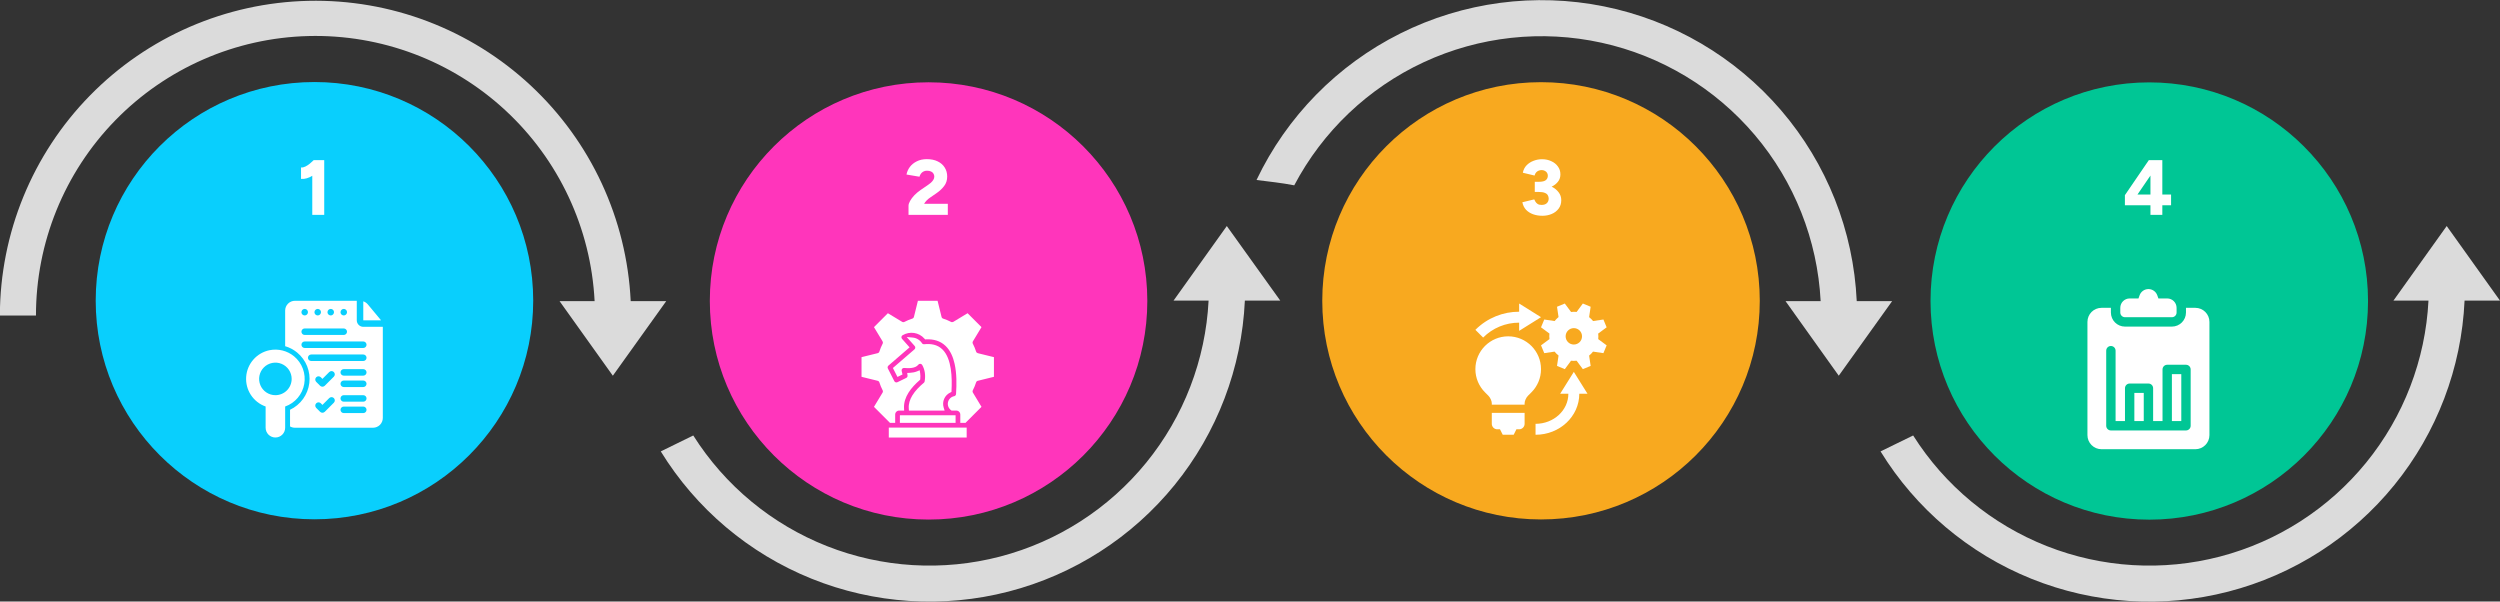 <svg xmlns="http://www.w3.org/2000/svg" width="1280" height="308" viewBox="0 0 1280 308" fill="none"><rect x="0" y="0" width="1280" height="308" fill="#333333" stroke="none"/><g clip-path="url(#clip0_572_4952)"><path d="M628.129 115.727L600.845 153.923H618.799C617.242 184.249 606.067 213.292 586.892 236.847C567.717 260.401 541.538 277.243 512.146 284.933C482.755 292.623 451.676 290.762 423.413 279.62C395.15 268.478 371.17 248.633 354.946 222.959L338.316 231.116C356.416 260.532 383.474 283.375 415.518 296.292C447.563 309.209 482.906 311.519 516.361 302.884C549.816 294.248 579.62 275.122 601.399 248.312C623.177 221.502 635.784 188.421 637.368 153.923H655.506L628.129 115.727Z" fill="#DBDBDB"></path><path d="M475.455 266.021C537.31 266.021 587.441 215.902 587.427 154.077C587.412 92.251 537.256 42.132 475.401 42.132C413.546 42.132 363.414 92.251 363.429 154.077C363.444 215.902 413.599 266.021 475.455 266.021Z" fill="#FF35BB"></path><path fill-rule="evenodd" clip-rule="evenodd" d="M494.756 216.077C494.746 216.088 494.737 216.099 494.727 216.11L494.367 216.51H491.674V212.261C491.673 211.718 491.456 211.197 491.072 210.813C490.688 210.43 490.168 210.214 489.625 210.213H487.183L486.858 209.965C486.244 209.497 485.779 208.861 485.518 208.135C485.257 207.408 485.212 206.622 485.387 205.87C485.563 205.118 485.952 204.434 486.508 203.898C487.063 203.362 487.762 202.998 488.52 202.85C488.78 202.799 489.016 202.664 489.191 202.465C489.367 202.266 489.472 202.014 489.49 201.75C489.837 196.716 489.86 191.2 488.754 186.253C488.003 182.895 486.654 179.534 484.133 177.107C481.418 174.493 477.945 173.584 474.233 173.75L473.655 173.775L473.273 173.341C470.454 170.14 465.772 169.478 462.114 171.642C461.96 171.733 461.829 171.856 461.729 172.003C461.629 172.151 461.563 172.318 461.536 172.494C461.508 172.67 461.52 172.85 461.57 173.021C461.621 173.192 461.708 173.349 461.827 173.482L465.704 177.846L454.87 187.201C454.666 187.378 454.527 187.618 454.475 187.882C454.423 188.147 454.461 188.422 454.583 188.662L457.887 195.144C458.03 195.426 458.278 195.64 458.578 195.741C458.878 195.842 459.205 195.821 459.49 195.683L463.996 193.49C464.224 193.38 464.411 193.201 464.531 192.978C464.651 192.756 464.698 192.501 464.665 192.251L464.494 190.954L465.8 190.888C467.039 190.824 468.319 190.62 469.472 190.148L470.89 189.567L471.122 191.081C471.26 192.029 471.277 192.991 471.17 193.944L471.121 194.417L470.763 194.73C466.683 198.277 462.576 203.202 462.858 208.947L462.92 210.213H460.377C459.834 210.214 459.314 210.43 458.93 210.814C458.546 211.197 458.33 211.718 458.33 212.261V216.51H455.662L455.306 216.142C455.283 216.118 455.26 216.093 455.238 216.067L447.474 208.305L451.879 201.014C451.986 200.837 452.045 200.636 452.052 200.43C452.059 200.223 452.013 200.018 451.918 199.835C451.242 198.532 450.679 197.173 450.235 195.774C450.172 195.578 450.06 195.4 449.909 195.259C449.759 195.118 449.574 195.018 449.374 194.969L441.105 192.93V182.861L449.373 180.822C449.574 180.772 449.759 180.672 449.909 180.531C450.06 180.39 450.173 180.213 450.235 180.016C450.68 178.618 451.242 177.26 451.917 175.957C452.012 175.774 452.058 175.569 452.051 175.362C452.045 175.156 451.985 174.954 451.878 174.777L447.474 167.488L454.593 160.368L461.883 164.773C462.06 164.88 462.262 164.94 462.469 164.947C462.675 164.953 462.88 164.907 463.064 164.812C464.366 164.137 465.723 163.574 467.121 163.129C467.318 163.067 467.496 162.955 467.637 162.804C467.778 162.653 467.878 162.468 467.928 162.268L469.968 154H480.035L482.075 162.268C482.124 162.469 482.224 162.653 482.365 162.804C482.506 162.955 482.683 163.067 482.88 163.13C484.278 163.575 485.635 164.138 486.937 164.813C487.121 164.908 487.326 164.954 487.533 164.948C487.739 164.941 487.941 164.881 488.118 164.775L495.409 160.368L502.529 167.488L498.122 174.778C498.016 174.955 497.956 175.156 497.949 175.363C497.943 175.569 497.989 175.774 498.084 175.958C498.759 177.26 499.323 178.618 499.768 180.016C499.83 180.213 499.942 180.39 500.093 180.531C500.243 180.673 500.428 180.773 500.628 180.823L508.896 182.861V192.929L500.628 194.969C500.427 195.018 500.242 195.118 500.091 195.26C499.94 195.401 499.828 195.579 499.766 195.776C499.322 197.173 498.759 198.531 498.084 199.833C497.989 200.016 497.943 200.221 497.95 200.428C497.957 200.634 498.016 200.835 498.123 201.012L502.53 208.304L494.757 216.077L494.756 216.077ZM489.26 212.627H460.743V216.509H489.259V212.627H489.26ZM473.008 195.986C470.786 197.838 468.585 200.031 467.084 202.521C465.883 204.516 465.12 206.74 465.289 209.092L465.369 210.213H483.635L483.156 208.652C482.703 207.187 482.792 205.609 483.406 204.204C484.021 202.799 485.119 201.662 486.502 201L487.143 200.688L487.18 199.976C487.503 193.674 487.389 183.591 482.46 178.846C479.919 176.4 476.588 175.884 473.185 176.249C472.963 176.273 472.739 176.235 472.537 176.138C472.335 176.042 472.164 175.892 472.043 175.704C471.518 174.892 470.815 174.21 469.986 173.711C469.158 173.212 468.226 172.909 467.263 172.826L464.23 172.555L468.323 177.158C468.429 177.278 468.51 177.417 468.562 177.568C468.614 177.72 468.635 177.88 468.624 178.039C468.613 178.199 468.571 178.355 468.5 178.498C468.429 178.641 468.33 178.769 468.209 178.873L457.164 188.41L459.501 192.995L462.077 191.739L461.644 189.868C461.601 189.681 461.603 189.487 461.65 189.302C461.697 189.116 461.787 188.944 461.914 188.8C462.04 188.656 462.199 188.545 462.377 188.474C462.555 188.404 462.747 188.377 462.938 188.396C465.098 188.606 468.69 188.686 470.161 186.739C470.281 186.58 470.44 186.453 470.621 186.37C470.803 186.287 471.002 186.25 471.201 186.263C471.4 186.276 471.593 186.337 471.763 186.443C471.932 186.549 472.073 186.694 472.172 186.868C473.652 189.456 473.914 192.352 473.425 195.26C473.378 195.545 473.23 195.803 473.008 195.987V195.986ZM494.938 224H455.063V218.923H494.938V224Z" fill="white"></path><path d="M465.162 110V105.36C465.162 104.64 465.429 103.813 465.962 102.88C466.496 101.92 467.229 100.947 468.162 99.96C469.122 98.973 470.202 98.067 471.402 97.24L474.922 94.84C475.456 94.493 475.989 94.093 476.522 93.64C477.056 93.16 477.496 92.653 477.842 92.12C478.189 91.56 478.362 91 478.362 90.44C478.362 89.853 478.216 89.333 477.922 88.88C477.656 88.4 477.242 88.04 476.682 87.8C476.149 87.533 475.442 87.4 474.562 87.4C473.896 87.4 473.296 87.547 472.762 87.84C472.256 88.107 471.829 88.48 471.482 88.96C471.162 89.413 470.922 89.92 470.762 90.48L464.122 89.36C464.389 87.973 464.962 86.68 465.842 85.48C466.749 84.28 467.936 83.32 469.402 82.6C470.896 81.853 472.602 81.48 474.522 81.48C476.709 81.48 478.576 81.867 480.122 82.64C481.669 83.387 482.856 84.427 483.682 85.76C484.536 87.093 484.962 88.64 484.962 90.4C484.962 92.267 484.442 93.88 483.402 95.24C482.389 96.6 481.042 97.853 479.362 99L476.282 101.12C475.642 101.547 475.056 102.027 474.522 102.56C473.989 103.093 473.522 103.693 473.122 104.36H485.282V110H465.162Z" fill="white"></path><path d="M1252.71 115.727L1225.43 153.923H1243.38C1241.83 184.249 1230.65 213.292 1211.48 236.847C1192.3 260.401 1166.12 277.243 1136.73 284.933C1107.34 292.623 1076.26 290.762 1048 279.62C1019.74 268.478 995.755 248.633 979.531 222.959L962.84 231.116C980.932 260.539 1007.99 283.389 1040.03 296.311C1072.08 309.232 1107.42 311.545 1140.88 302.908C1174.33 294.271 1204.14 275.14 1225.91 248.325C1247.69 221.51 1260.29 188.423 1261.86 153.923H1280L1252.71 115.727Z" fill="#DBDBDB"></path><path d="M1100.45 266.064C1162.31 266.064 1212.44 215.945 1212.43 154.12C1212.41 92.295 1162.26 42.175 1100.4 42.175C1038.55 42.175 988.414 92.295 988.429 154.12C988.444 215.945 1038.6 266.064 1100.45 266.064Z" fill="#00C695"></path><path d="M1109.61 152.805H1105.1L1104.53 151.205C1103.85 149.288 1102.03 148 1100 148C1097.97 148 1096.15 149.288 1095.47 151.205L1094.9 152.805H1090.39C1087.74 152.805 1085.59 154.956 1085.59 157.609V160.012C1085.59 161.338 1086.66 162.414 1087.99 162.414H1112.01C1113.34 162.414 1114.41 161.338 1114.41 160.012V157.609C1114.41 154.956 1112.26 152.805 1109.61 152.805Z" fill="white"></path><path d="M1116.82 191.562H1112.01V215.586H1116.82V191.562Z" fill="white"></path><path d="M1097.6 201.172H1092.79V215.586H1097.6V201.172Z" fill="white"></path><path d="M1124.02 157.609H1119.22V160.012C1119.22 163.986 1115.99 167.219 1112.01 167.219H1087.99C1084.01 167.219 1080.78 163.986 1080.78 160.012V157.609H1075.98C1072 157.609 1068.77 160.842 1068.77 164.816V222.793C1068.77 226.767 1072 230 1075.98 230H1124.02C1128 230 1131.23 226.767 1131.23 222.793V164.816C1131.23 160.842 1128 157.609 1124.02 157.609ZM1121.62 217.988C1121.62 219.316 1120.55 220.391 1119.22 220.391H1080.78C1079.45 220.391 1078.38 219.316 1078.38 217.988V179.551C1078.38 178.223 1079.45 177.148 1080.78 177.148C1082.11 177.148 1083.18 178.223 1083.18 179.551V215.586H1087.99V198.77C1087.99 197.442 1089.06 196.367 1090.39 196.367H1100C1101.33 196.367 1102.4 197.442 1102.4 198.77V215.586H1107.21V189.16C1107.21 187.832 1108.28 186.758 1109.61 186.758H1119.22C1120.55 186.758 1121.62 187.832 1121.62 189.16V217.988Z" fill="white"></path><path d="M1101.03 110V105.08H1087.95V99.92L1100.19 82H1107.11V99.6H1111.59V105.08H1107.11V110H1101.03ZM1094.39 99.6H1101.03V89.88L1094.39 99.6Z" fill="white"></path><path d="M322.917 154.169C320.903 112.083 302.512 72.449 271.668 43.727C240.824 15.004 199.969 -0.533 157.823 0.431C115.676 1.395 75.576 18.784 46.078 48.886C16.581 78.989 0.023 119.422 -0.062 161.556H18.415C18.383 124.242 32.943 88.392 58.988 61.657C85.033 34.922 120.501 19.418 157.823 18.454C195.145 17.49 231.367 31.142 258.759 56.498C286.151 81.853 302.544 116.903 304.44 154.169H286.486L313.771 192.365L341.117 154.169H322.917Z" fill="#DBDBDB"></path><path d="M161.002 265.883C222.859 265.883 273.004 215.765 273.004 153.941C273.004 92.118 222.859 42 161.002 42C99.145 42 49 92.118 49 153.941C49 215.765 99.145 265.883 161.002 265.883Z" fill="#09CFFD"></path><path d="M150.534 182.417C148.807 181 146.786 179.985 144.618 179.446C142.45 178.907 140.19 178.857 138 179.3C134.787 179.955 131.877 181.645 129.717 184.112C127.556 186.578 126.263 189.685 126.036 192.956C125.809 196.227 126.661 199.483 128.46 202.224C130.26 204.965 132.908 207.041 136 208.133V219C136 220.326 136.527 221.598 137.465 222.536C138.402 223.473 139.674 224 141 224C142.326 224 143.598 223.473 144.536 222.536C145.473 221.598 146 220.326 146 219V208.133C148.505 207.249 150.73 205.714 152.447 203.687C154.164 201.661 155.311 199.214 155.773 196.598C156.234 193.982 155.992 191.291 155.071 188.799C154.151 186.307 152.585 184.105 150.534 182.417ZM141 202.333C139.352 202.333 137.741 201.845 136.37 200.929C135 200.013 133.932 198.712 133.301 197.189C132.671 195.666 132.505 193.991 132.827 192.374C133.149 190.758 133.942 189.273 135.108 188.107C136.273 186.942 137.758 186.148 139.374 185.827C140.991 185.505 142.667 185.67 144.189 186.301C145.712 186.932 147.013 188 147.929 189.37C148.845 190.741 149.334 192.352 149.334 194C149.333 196.21 148.455 198.329 146.892 199.892C145.329 201.454 143.21 202.333 141 202.333Z" fill="white"></path><path d="M186 164H195.069C194.992 163.891 194.927 163.775 194.841 163.673L188.28 155.799C187.678 155.089 186.888 154.562 186 154.28V164Z" fill="white"></path><path d="M186 167.333C185.117 167.331 184.27 166.979 183.646 166.354C183.021 165.73 182.669 164.883 182.667 164V154H151C149.675 154.004 148.406 154.532 147.469 155.469C146.532 156.406 146.004 157.675 146 159V177.25C148.237 177.901 150.318 179.001 152.117 180.483C154.393 182.355 156.159 184.77 157.252 187.507C158.345 190.243 158.729 193.212 158.368 196.136C158.008 199.06 156.914 201.846 155.189 204.235C153.463 206.624 151.163 208.538 148.5 209.8V218.333C149.262 218.767 150.123 218.997 151 219H191C192.325 218.996 193.594 218.468 194.531 217.531C195.468 216.594 195.996 215.325 196 214V167.333H186ZM176 158.167C176.33 158.167 176.652 158.264 176.926 158.448C177.2 158.631 177.414 158.891 177.54 159.196C177.666 159.5 177.699 159.835 177.635 160.158C177.57 160.482 177.412 160.779 177.179 161.012C176.945 161.245 176.648 161.404 176.325 161.468C176.002 161.532 175.667 161.499 175.362 161.373C175.058 161.247 174.797 161.033 174.614 160.759C174.431 160.485 174.333 160.163 174.333 159.833C174.335 159.392 174.511 158.969 174.823 158.656C175.135 158.344 175.558 158.168 176 158.167ZM169.333 158.167C169.663 158.167 169.985 158.264 170.259 158.448C170.533 158.631 170.747 158.891 170.873 159.196C170.999 159.5 171.032 159.835 170.968 160.158C170.904 160.482 170.745 160.779 170.512 161.012C170.279 161.245 169.982 161.404 169.658 161.468C169.335 161.532 169 161.499 168.696 161.373C168.391 161.247 168.131 161.033 167.948 160.759C167.764 160.485 167.667 160.163 167.667 159.833C167.668 159.392 167.844 158.969 168.156 158.656C168.469 158.344 168.892 158.168 169.333 158.167ZM162.667 158.167C162.996 158.167 163.319 158.264 163.593 158.448C163.867 158.631 164.08 158.891 164.206 159.196C164.333 159.5 164.366 159.835 164.301 160.158C164.237 160.482 164.078 160.779 163.845 161.012C163.612 161.245 163.315 161.404 162.992 161.468C162.669 161.532 162.333 161.499 162.029 161.373C161.724 161.247 161.464 161.033 161.281 160.759C161.098 160.485 161 160.163 161 159.833C161.001 159.392 161.177 158.969 161.49 158.656C161.802 158.344 162.225 158.168 162.667 158.167ZM156 158.167C156.33 158.167 156.652 158.264 156.926 158.448C157.2 158.631 157.414 158.891 157.54 159.196C157.666 159.5 157.699 159.835 157.635 160.158C157.57 160.482 157.412 160.779 157.179 161.012C156.945 161.245 156.648 161.404 156.325 161.468C156.002 161.532 155.667 161.499 155.362 161.373C155.058 161.247 154.797 161.033 154.614 160.759C154.431 160.485 154.333 160.163 154.333 159.833C154.335 159.392 154.511 158.969 154.823 158.656C155.135 158.344 155.558 158.168 156 158.167ZM156 168.167H176C176.442 168.167 176.866 168.342 177.179 168.655C177.491 168.967 177.667 169.391 177.667 169.833C177.667 170.275 177.491 170.699 177.179 171.012C176.866 171.324 176.442 171.5 176 171.5H156C155.558 171.5 155.134 171.324 154.821 171.012C154.509 170.699 154.333 170.275 154.333 169.833C154.333 169.391 154.509 168.967 154.821 168.655C155.134 168.342 155.558 168.167 156 168.167ZM170.933 206.183L166.267 210.85C165.951 211.16 165.526 211.333 165.084 211.333C164.641 211.333 164.216 211.16 163.9 210.85L161.9 208.85C161.745 208.695 161.621 208.51 161.537 208.307C161.453 208.104 161.41 207.886 161.41 207.667C161.41 207.447 161.453 207.229 161.537 207.026C161.621 206.823 161.745 206.639 161.9 206.483C162.055 206.328 162.24 206.205 162.443 206.121C162.646 206.036 162.864 205.993 163.083 205.993C163.303 205.993 163.521 206.036 163.724 206.121C163.927 206.205 164.111 206.328 164.267 206.483L165.083 207.317L168.567 203.817C168.722 203.661 168.907 203.538 169.11 203.454C169.313 203.37 169.53 203.327 169.75 203.327C169.97 203.327 170.187 203.37 170.39 203.454C170.593 203.538 170.778 203.661 170.933 203.817C171.089 203.972 171.212 204.157 171.296 204.36C171.38 204.563 171.423 204.78 171.423 205C171.423 205.22 171.38 205.437 171.296 205.64C171.212 205.843 171.089 206.028 170.933 206.183ZM170.933 192.85L166.267 197.517C165.951 197.826 165.526 198 165.084 198C164.641 198 164.216 197.826 163.9 197.517L161.9 195.517C161.586 195.203 161.41 194.777 161.41 194.333C161.41 193.889 161.586 193.464 161.9 193.15C162.214 192.836 162.639 192.66 163.083 192.66C163.527 192.66 163.953 192.836 164.267 193.15L165.083 193.983L168.567 190.483C168.722 190.328 168.907 190.205 169.11 190.121C169.313 190.036 169.53 189.993 169.75 189.993C169.97 189.993 170.187 190.036 170.39 190.121C170.593 190.205 170.778 190.328 170.933 190.483C171.089 190.639 171.212 190.823 171.296 191.026C171.38 191.229 171.423 191.447 171.423 191.667C171.423 191.886 171.38 192.104 171.296 192.307C171.212 192.51 171.089 192.695 170.933 192.85ZM186 211.5H176C175.558 211.5 175.134 211.324 174.821 211.012C174.509 210.699 174.333 210.275 174.333 209.833C174.333 209.391 174.509 208.967 174.821 208.655C175.134 208.342 175.558 208.167 176 208.167H186C186.442 208.167 186.866 208.342 187.179 208.655C187.491 208.967 187.667 209.391 187.667 209.833C187.667 210.275 187.491 210.699 187.179 211.012C186.866 211.324 186.442 211.5 186 211.5ZM186 205.667H176C175.558 205.667 175.134 205.491 174.821 205.179C174.509 204.866 174.333 204.442 174.333 204C174.333 203.558 174.509 203.134 174.821 202.821C175.134 202.509 175.558 202.333 176 202.333H186C186.442 202.333 186.866 202.509 187.179 202.821C187.491 203.134 187.667 203.558 187.667 204C187.667 204.442 187.491 204.866 187.179 205.179C186.866 205.491 186.442 205.667 186 205.667ZM186 198.167H176C175.558 198.167 175.134 197.991 174.821 197.679C174.509 197.366 174.333 196.942 174.333 196.5C174.333 196.058 174.509 195.634 174.821 195.321C175.134 195.009 175.558 194.833 176 194.833H186C186.442 194.833 186.866 195.009 187.179 195.321C187.491 195.634 187.667 196.058 187.667 196.5C187.667 196.942 187.491 197.366 187.179 197.679C186.866 197.991 186.442 198.167 186 198.167ZM186 192.333H176C175.558 192.333 175.134 192.158 174.821 191.845C174.509 191.533 174.333 191.109 174.333 190.667C174.333 190.225 174.509 189.801 174.821 189.488C175.134 189.176 175.558 189 176 189H186C186.442 189 186.866 189.176 187.179 189.488C187.491 189.801 187.667 190.225 187.667 190.667C187.667 191.109 187.491 191.533 187.179 191.845C186.866 192.158 186.442 192.333 186 192.333ZM186 184.833H159.333C158.891 184.833 158.467 184.658 158.155 184.345C157.842 184.033 157.667 183.609 157.667 183.167C157.667 182.725 157.842 182.301 158.155 181.988C158.467 181.676 158.891 181.5 159.333 181.5H186C186.442 181.5 186.866 181.676 187.179 181.988C187.491 182.301 187.667 182.725 187.667 183.167C187.667 183.609 187.491 184.033 187.179 184.345C186.866 184.658 186.442 184.833 186 184.833ZM186 178.167H156C155.558 178.167 155.134 177.991 154.821 177.679C154.509 177.366 154.333 176.942 154.333 176.5C154.333 176.058 154.509 175.634 154.821 175.321C155.134 175.009 155.558 174.833 156 174.833H186C186.442 174.833 186.866 175.009 187.179 175.321C187.491 175.634 187.667 176.058 187.667 176.5C187.667 176.942 187.491 177.366 187.179 177.679C186.866 177.991 186.442 178.167 186 178.167Z" fill="white"></path><path d="M159.884 110V90C159.004 90.56 158.071 90.987 157.084 91.28C156.124 91.573 155.138 91.68 154.124 91.6V85.76C154.844 85.813 155.578 85.653 156.324 85.28C157.098 84.907 157.858 84.413 158.604 83.8C159.351 83.187 160.018 82.587 160.604 82H166.004V110H159.884Z" fill="white"></path><path d="M950.646 154.169C948.995 118.194 935.361 83.803 911.909 56.462C888.458 29.12 856.535 10.398 821.216 3.27C785.896 -3.858 749.207 1.017 716.978 17.122C684.749 33.226 658.83 59.635 643.342 92.151C649.747 92.982 656.245 93.628 662.65 94.89C677.261 67.176 700.57 45.023 728.999 31.833C757.427 18.643 789.402 15.145 820.012 21.878C850.622 28.61 878.174 45.2 898.436 69.1C918.698 92.999 930.549 122.886 932.169 154.169H914.185L941.439 192.365L968.785 154.169H950.646Z" fill="#DBDBDB"></path><path d="M789.002 265.957C850.859 265.957 901.004 215.839 901.004 154.015C901.004 92.192 850.859 42.074 789.002 42.074C727.145 42.074 677 92.192 677 154.015C677 215.839 727.145 265.957 789.002 265.957Z" fill="#F8A91F"></path><path d="M818.271 170.789L822.602 167.582L820.944 163.589L815.666 164.377C815.064 163.621 814.37 162.966 813.62 162.375L814.413 157.061L810.419 155.4L807.231 159.707C806.298 159.6 805.346 159.621 804.386 159.731L801.179 155.405L797.187 157.06L797.975 162.337C797.22 162.939 796.563 163.636 795.973 164.382L790.657 163.589L789 167.584L793.305 170.773C793.198 171.705 793.219 172.657 793.329 173.617L789.003 176.824L790.657 180.817L795.935 180.029C796.536 180.783 797.233 181.437 797.98 182.03L797.187 187.346L801.183 189.006L804.371 184.697C805.304 184.806 806.256 184.784 807.216 184.675L810.421 189L814.414 187.346L813.626 182.068C814.381 181.467 815.037 180.77 815.628 180.023L820.944 180.816L822.602 176.82L818.296 173.632C818.403 172.7 818.382 171.748 818.271 170.789ZM805.801 176.402C803.482 176.402 801.601 174.518 801.601 172.202C801.601 169.88 803.482 168.002 805.801 168.002C808.119 168.002 810.001 169.88 810.001 172.202C810.001 174.518 808.119 176.402 805.801 176.402Z" fill="white"></path><path d="M772.199 172.2C762.92 172.2 755.398 179.722 755.398 189C755.398 193.64 757.278 197.84 760.321 200.878C760.321 200.878 761.104 201.661 762.06 202.617C763.016 203.573 763.799 205.311 763.799 206.478V207.199H780.599C780.599 206.973 780.599 206.735 780.599 206.478C780.599 205.311 781.381 203.574 782.338 202.617C783.295 201.66 784.077 200.878 784.077 200.878C787.12 197.84 788.998 193.64 788.998 189C788.998 179.722 781.478 172.2 772.199 172.2Z" fill="white"></path><path d="M763.801 211.399V216.999C763.801 218.539 765.061 219.799 766.601 219.799H768.001L769.4 222.6H775L776.401 219.799H777.801C779.34 219.799 780.601 218.539 780.601 216.999V211.399H763.801Z" fill="white"></path><path d="M788.998 162.4L777.8 155.4V159.6C769.694 159.588 761.589 162.684 755.398 168.874L759.359 172.833C764.285 167.912 770.859 165.199 777.8 165.199V169.399L788.998 162.4Z" fill="white"></path><path d="M805.801 190.399L798.799 201.6H803C803 210.103 795.476 216.999 786.201 216.999V222.6C798.568 222.6 808.601 213.196 808.601 201.6H812.8L805.801 190.399Z" fill="white"></path><path d="M789.729 110.48C787.969 110.48 786.356 110.213 784.889 109.68C783.449 109.147 782.249 108.373 781.289 107.36C780.356 106.32 779.742 105.053 779.449 103.56L785.529 102.08C785.689 102.4 785.889 102.787 786.129 103.24C786.396 103.693 786.782 104.093 787.289 104.44C787.796 104.76 788.476 104.92 789.329 104.92C790.449 104.92 791.329 104.627 791.969 104.04C792.609 103.427 792.929 102.627 792.929 101.64C792.929 101.053 792.782 100.507 792.489 100C792.222 99.467 791.716 99.053 790.969 98.76C790.249 98.44 789.222 98.28 787.889 98.28H785.809V93.08H787.889C789.569 93.08 790.756 92.8 791.449 92.24C792.142 91.68 792.489 90.92 792.489 89.96C792.489 89.4 792.356 88.907 792.089 88.48C791.822 88.053 791.449 87.72 790.969 87.48C790.489 87.213 789.942 87.08 789.329 87.08C788.876 87.08 788.409 87.16 787.929 87.32C787.449 87.48 787.009 87.76 786.609 88.16C786.209 88.56 785.902 89.133 785.689 89.88L779.689 88.44C779.982 86.92 780.622 85.653 781.609 84.64C782.622 83.6 783.822 82.827 785.209 82.32C786.596 81.787 788.022 81.52 789.489 81.52C791.249 81.52 792.836 81.853 794.249 82.52C795.689 83.16 796.822 84.067 797.649 85.24C798.502 86.387 798.929 87.733 798.929 89.28C798.929 90.773 798.502 92.04 797.649 93.08C796.822 94.12 795.756 94.947 794.449 95.56C795.942 96.307 797.129 97.267 798.009 98.44C798.916 99.613 799.369 100.96 799.369 102.48C799.369 104.187 798.916 105.64 798.009 106.84C797.102 108.04 795.916 108.947 794.449 109.56C792.982 110.173 791.409 110.48 789.729 110.48Z" fill="white"></path></g><defs><clipPath id="clip0_572_4952"><rect width="1280" height="308" fill="white"></rect></clipPath></defs></svg>